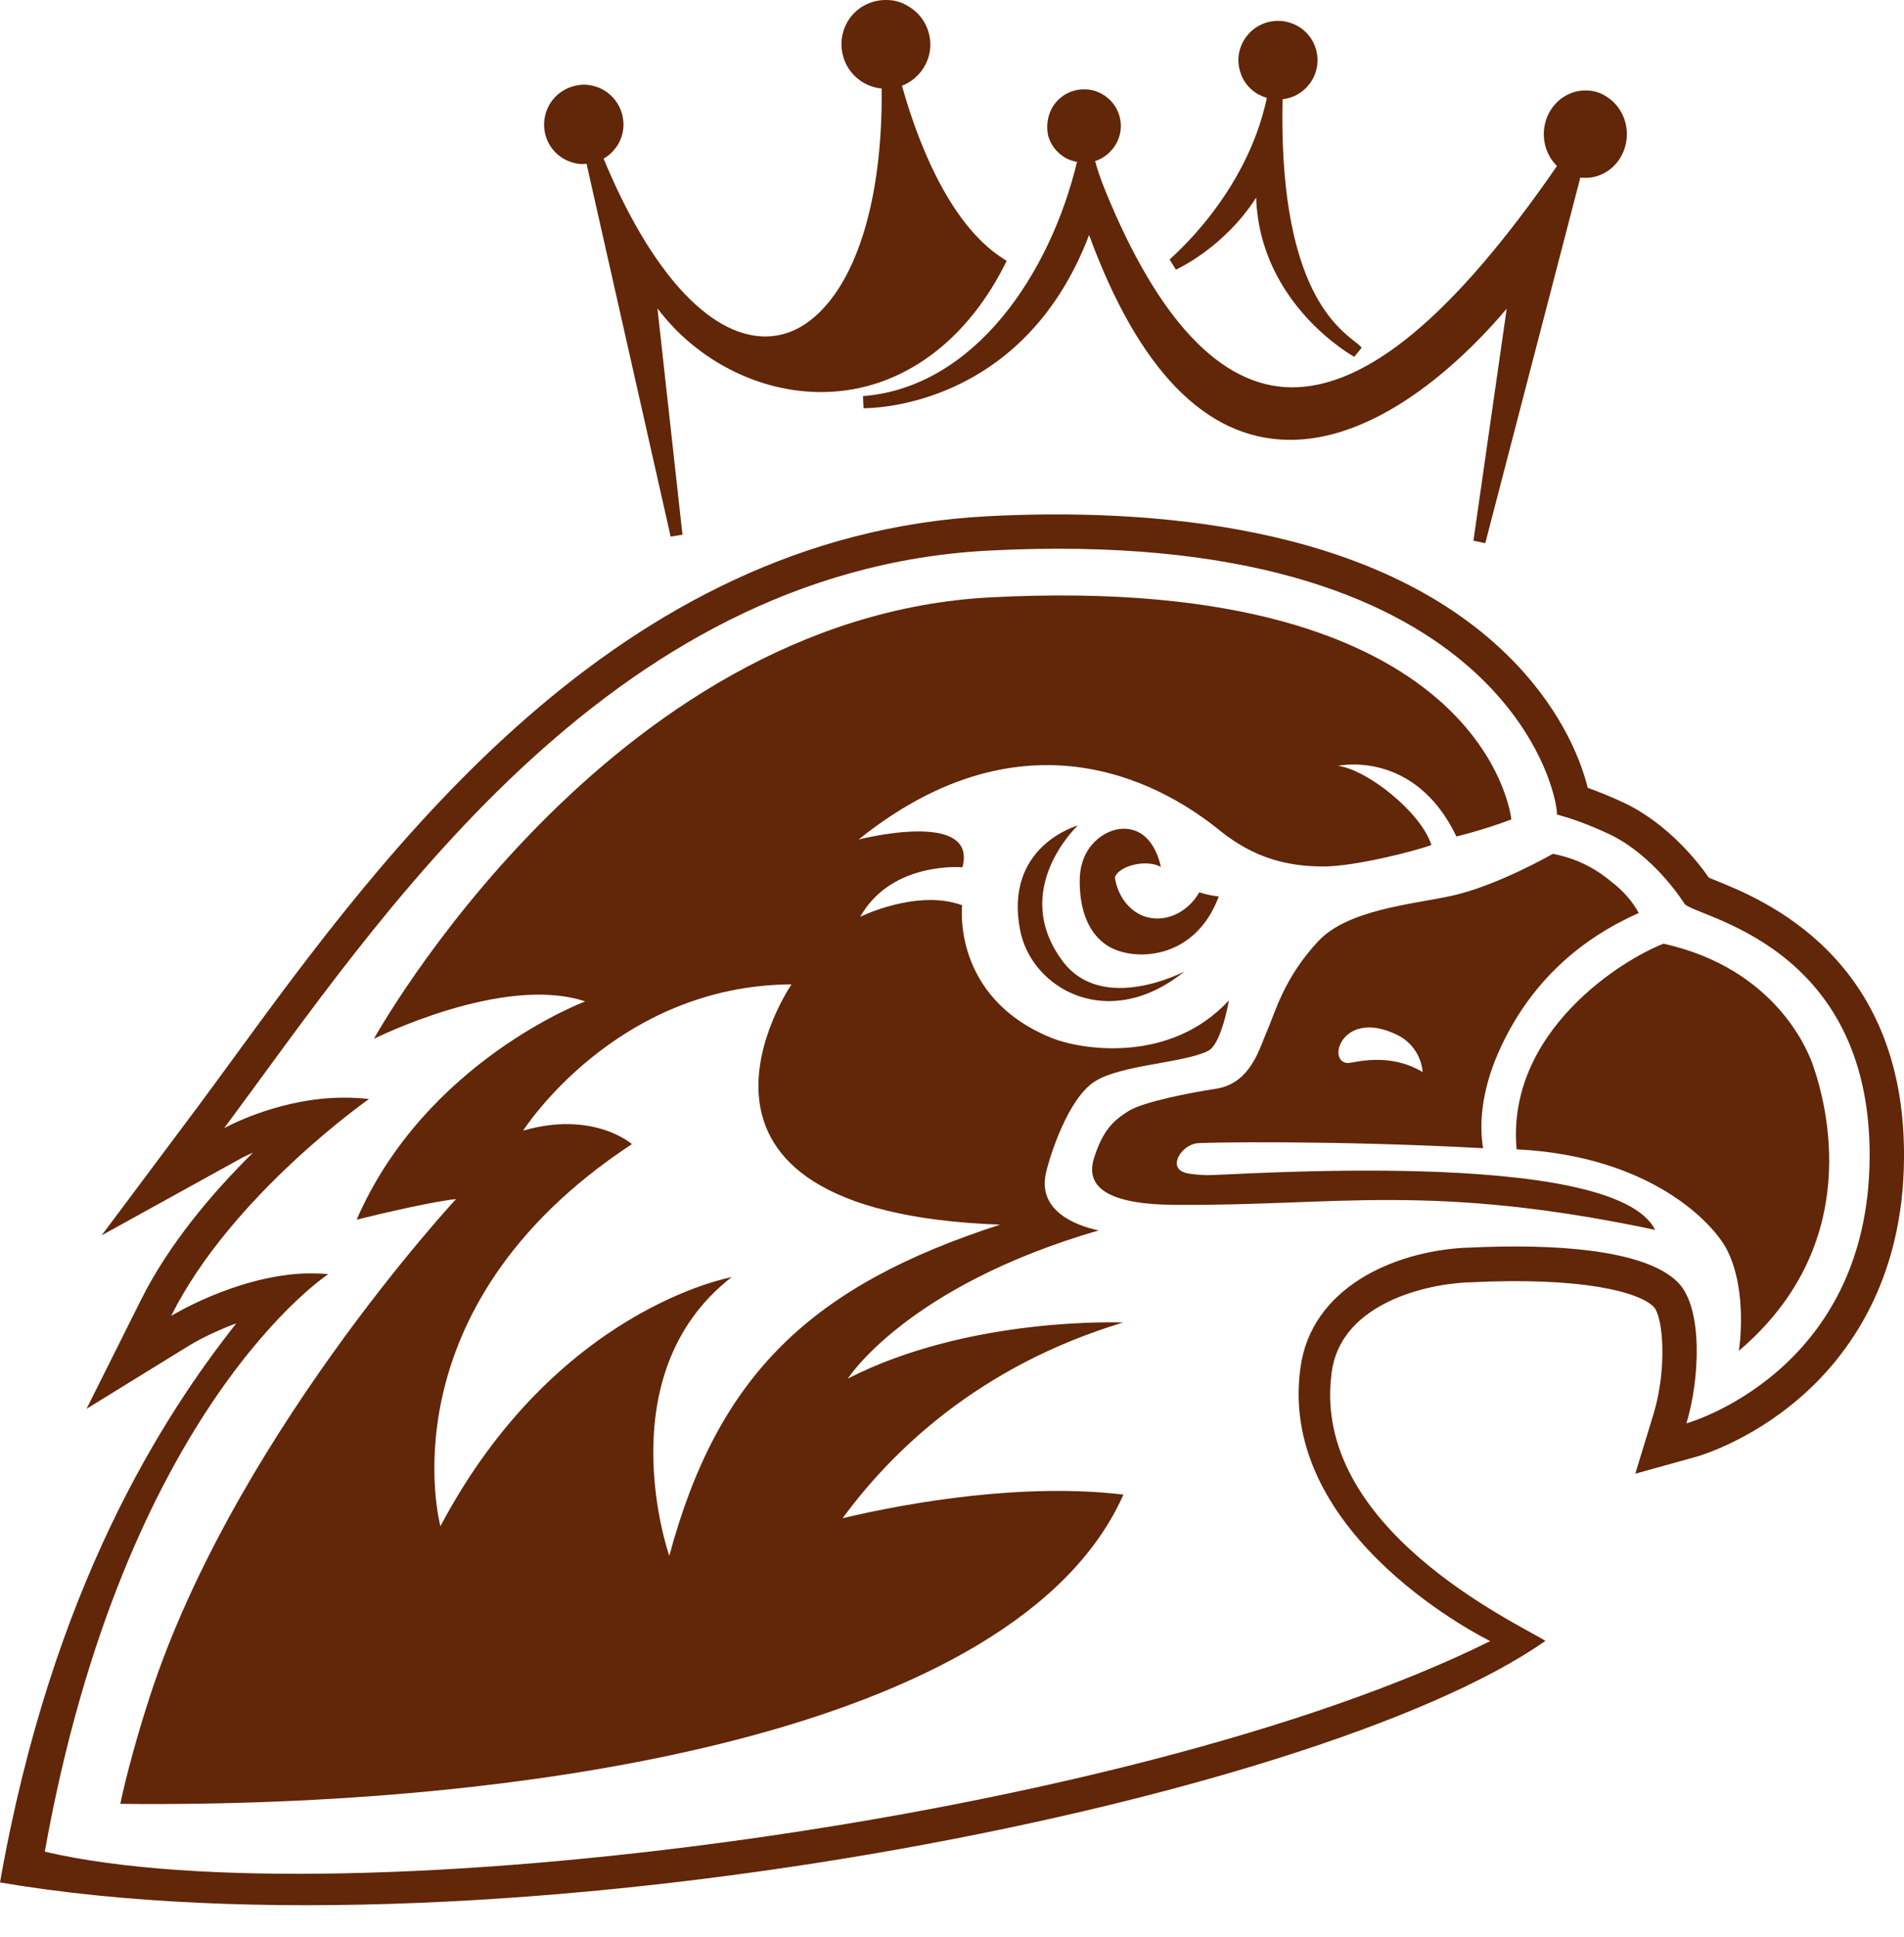 <svg width="60" height="61" viewBox="0 0 60 61" fill="none" xmlns="http://www.w3.org/2000/svg">
<path d="M26.554 47.818C28.043 45.783 30.788 43.039 35.394 41.654C35.394 41.654 30.571 41.446 26.718 43.42C26.718 43.42 28.562 40.511 34.623 38.753C33.861 38.597 32.692 38.113 32.961 36.944C33.09 36.372 33.671 34.58 34.502 34.061C35.333 33.532 37.272 33.489 38.069 33.1C38.493 32.892 38.727 31.507 38.727 31.507C36.857 33.532 34.043 33.056 33.142 32.693C29.974 31.411 30.32 28.511 30.32 28.511C28.891 27.991 27.108 28.875 27.108 28.875C28.095 27.117 30.329 27.316 30.329 27.316C30.822 25.472 27.056 26.442 27.056 26.442C32.813 21.818 37.394 25.316 38.459 26.173C39.523 27.03 40.597 27.299 41.74 27.29C42.701 27.282 44.536 26.823 45.108 26.615C44.779 25.584 43.09 24.242 42.164 24.121C42.164 24.121 44.571 23.584 45.896 26.346C45.896 26.346 46.701 26.156 47.627 25.81C47.627 25.81 46.874 18 31.22 18.814C19.117 19.446 11.783 32.719 11.783 32.719C11.783 32.719 15.861 30.675 18.441 31.541C18.441 31.541 13.411 33.42 11.238 38.416C11.238 38.416 13.411 37.87 14.372 37.766C14.372 37.766 7.151 45.524 4.597 53.827C4.389 54.459 3.956 55.983 3.792 56.814C16.485 56.952 32.052 54.615 35.402 47.074C32.277 46.701 28.701 47.307 26.554 47.818ZM21.091 49.004C21.091 49.004 19.091 43.299 23.056 40.225C23.056 40.225 17.515 41.203 13.879 48.069C13.879 48.069 12.017 41.229 19.913 36.035C19.913 36.035 18.71 34.97 16.485 35.61C16.485 35.61 19.402 31.03 24.943 31.004C24.943 31.004 20.034 38.156 31.515 38.572C25.567 40.493 22.623 43.299 21.091 49.004Z" fill="#622608"/>
<path d="M38.407 28.234C38.407 28.234 38.139 28.216 37.792 28.104C37.429 28.745 36.693 29.1 36.026 28.849C35.533 28.658 35.204 28.156 35.134 27.636C35.247 27.264 36.147 27.048 36.58 27.307C36.58 27.307 36.381 26.052 35.351 26.104C34.831 26.13 34.044 26.623 34.026 27.697C34.009 28.572 34.26 29.385 34.909 29.792C35.715 30.294 37.654 30.26 38.407 28.234Z" fill="#622608"/>
<path d="M38.026 37.013C37.489 36.987 37.186 36.961 37.1 36.736C37.013 36.511 37.282 36.087 37.706 36.009C37.862 35.983 41.922 35.905 46.736 36.164C46.623 35.498 46.649 34.442 47.221 33.143C48.433 30.398 50.511 29.264 51.628 28.762C51.636 28.762 51.636 28.762 51.645 28.762C51.437 28.372 51.126 28.035 50.762 27.758C50.459 27.507 50.078 27.256 49.611 27.082C49.593 27.074 49.584 27.074 49.567 27.065C49.368 26.996 49.16 26.935 48.935 26.892C48.935 26.892 47.143 27.922 45.697 28.225C44.468 28.485 42.468 28.658 41.55 29.636C40.459 30.797 40.182 31.896 39.94 32.442C39.697 32.987 39.429 34.13 38.303 34.294C37.507 34.416 36.026 34.701 35.559 34.996C35.091 35.29 34.753 35.593 34.476 36.476C34.199 37.359 34.849 37.931 37.005 37.948C42.095 37.991 45.056 37.238 52.156 38.736C50.849 36.095 38.563 37.039 38.026 37.013ZM44.017 32.589C44.805 32.97 44.831 33.766 44.831 33.766C43.732 33.108 42.623 33.498 42.459 33.481C41.792 33.429 42.312 31.766 44.017 32.589Z" fill="#622608"/>
<path d="M54.069 27.732C54 27.706 53.913 27.671 53.852 27.645C53.498 27.134 52.545 25.931 51.169 25.281C50.779 25.1 50.398 24.944 50.034 24.814C49.783 23.801 49.091 22.182 47.472 20.606C43.281 16.528 36.26 15.992 31.108 16.26C19.394 16.875 12.121 26.805 7.316 33.385C6.935 33.905 6.563 34.416 6.208 34.892L3.203 38.909L7.593 36.485C7.593 36.485 7.732 36.407 7.974 36.303C6.71 37.55 5.325 39.169 4.433 40.961L2.727 44.372L5.974 42.372C5.983 42.364 6.58 42 7.446 41.68C5.16 44.58 1.645 49.957 0 59.29C15.567 61.931 41.428 56.796 48.701 51.68C47.775 51.108 41.29 48.112 41.965 43.221C42.233 41.178 44.658 40.476 46.225 40.39H46.294C49.853 40.208 51.653 40.693 52.112 41.16C52.415 41.472 52.536 43.108 52.112 44.519L51.532 46.416L53.437 45.887C53.506 45.87 55.125 45.411 56.727 44.017C58.208 42.736 59.982 40.372 60 36.459C60.043 30.13 55.541 28.329 54.069 27.732ZM53.143 44.831C53.558 43.472 53.679 41.212 52.883 40.398C51.861 39.351 48.969 39.16 46.233 39.299C46.208 39.299 46.182 39.299 46.164 39.299C43.896 39.42 41.307 40.571 40.978 43.099C40.251 48.433 46.961 51.688 46.961 51.688C35.584 57.333 10.745 60.511 1.411 58.32C3.922 44.32 10.346 40.13 10.346 40.13C10.069 40.104 9.801 40.104 9.524 40.112C7.377 40.225 5.394 41.446 5.394 41.446C7.29 37.645 11.628 34.615 11.628 34.615C11.247 34.571 10.866 34.563 10.502 34.58C8.597 34.675 7.065 35.532 7.065 35.532C11.853 29.091 19.047 17.974 31.151 17.342C47.29 16.502 49.082 24.901 49.065 25.654C49.446 25.758 50 25.939 50.701 26.268C52.138 26.944 53.073 28.45 53.073 28.45C53.255 28.866 58.961 29.619 58.917 36.45C58.883 43.238 53.143 44.831 53.143 44.831Z" fill="#622608"/>
<path d="M57.125 33.532C56.961 33.065 55.931 30.502 52.424 29.723C51.169 30.199 47.463 32.468 47.792 36.199C52.086 36.416 54.017 38.58 54.415 39.351C55.099 40.684 54.796 42.545 54.796 42.545C58.762 39.178 57.567 34.797 57.125 33.532Z" fill="#622608"/>
<path d="M33.965 26C33.965 26 31.627 26.641 32.147 29.299C32.51 31.152 34.934 32.528 37.324 30.598C37.324 30.598 34.753 31.957 33.489 30.277C31.8 28.017 33.965 26 33.965 26Z" fill="#622608"/>
<path d="M39.922 3.082C39.836 3.056 39.749 3.022 39.663 2.979C39.368 2.814 39.16 2.554 39.074 2.234C38.979 1.914 39.022 1.576 39.186 1.29C39.411 0.892 39.836 0.65 40.295 0.658C40.502 0.658 40.702 0.719 40.883 0.814C41.481 1.143 41.697 1.905 41.36 2.502C41.16 2.849 40.814 3.082 40.416 3.126C40.295 8.84 42.018 10.225 42.676 10.745C42.779 10.823 42.857 10.883 42.909 10.953L42.676 11.238C42.641 11.221 39.697 9.585 39.585 6.225C38.563 7.81 37.117 8.459 37.057 8.494L36.857 8.173C36.866 8.147 39.273 6.165 39.922 3.082Z" fill="#622608"/>
<path d="M33.151 3.403C33.359 3.03 33.757 2.805 34.181 2.814C34.372 2.814 34.562 2.866 34.727 2.961C35.289 3.273 35.489 3.983 35.168 4.537C35.021 4.788 34.787 4.987 34.51 5.074C34.571 5.299 34.675 5.628 34.839 6.026C36.502 10.087 38.467 12.165 40.666 12.199C43.047 12.234 45.8 9.957 49.064 5.23C48.632 4.805 48.519 4.121 48.813 3.559C49.047 3.117 49.497 2.84 49.982 2.849C50.199 2.849 50.415 2.909 50.605 3.03C51.229 3.403 51.454 4.234 51.099 4.901C50.865 5.342 50.415 5.61 49.939 5.602C49.895 5.602 49.844 5.602 49.8 5.593L46.805 17.108L46.432 17.03L47.48 9.723C46.424 10.978 43.627 13.905 40.58 13.853C37.982 13.81 35.878 11.645 34.32 7.403C32.233 12.874 27.419 12.857 27.212 12.857L27.194 12.476C30.718 12.199 33.099 8.606 33.939 5.1C33.818 5.074 33.697 5.039 33.584 4.978C33.316 4.823 33.116 4.58 33.03 4.277C32.969 3.983 33.004 3.671 33.151 3.403Z" fill="#622608"/>
<path d="M17.307 3.308C17.532 2.909 17.956 2.667 18.424 2.667C18.632 2.676 18.831 2.727 19.013 2.831C19.61 3.169 19.826 3.931 19.489 4.528C19.376 4.719 19.22 4.883 19.021 4.996C20.484 8.528 22.32 10.563 24.078 10.598C24.727 10.606 25.316 10.347 25.852 9.81C27.116 8.546 27.818 5.992 27.783 2.788C27.593 2.771 27.402 2.71 27.229 2.615C26.554 2.234 26.32 1.385 26.692 0.71C26.943 0.26 27.419 -0.008 27.939 0C28.173 0 28.398 0.061 28.597 0.182C28.926 0.364 29.16 0.658 29.264 1.022C29.367 1.377 29.324 1.758 29.134 2.087C28.978 2.364 28.718 2.589 28.424 2.701C28.874 4.321 29.861 7.005 31.575 8.121L31.723 8.217L31.645 8.372C30.337 10.935 28.19 12.39 25.774 12.347C23.982 12.32 22.19 11.455 20.978 10.035C20.891 9.931 20.805 9.827 20.718 9.714L21.506 16.84L21.134 16.901L18.484 5.16C18.45 5.16 18.407 5.16 18.372 5.169C18.164 5.169 17.965 5.108 17.783 5.013C17.177 4.676 16.969 3.914 17.307 3.308Z" fill="#622608"/>
</svg>
